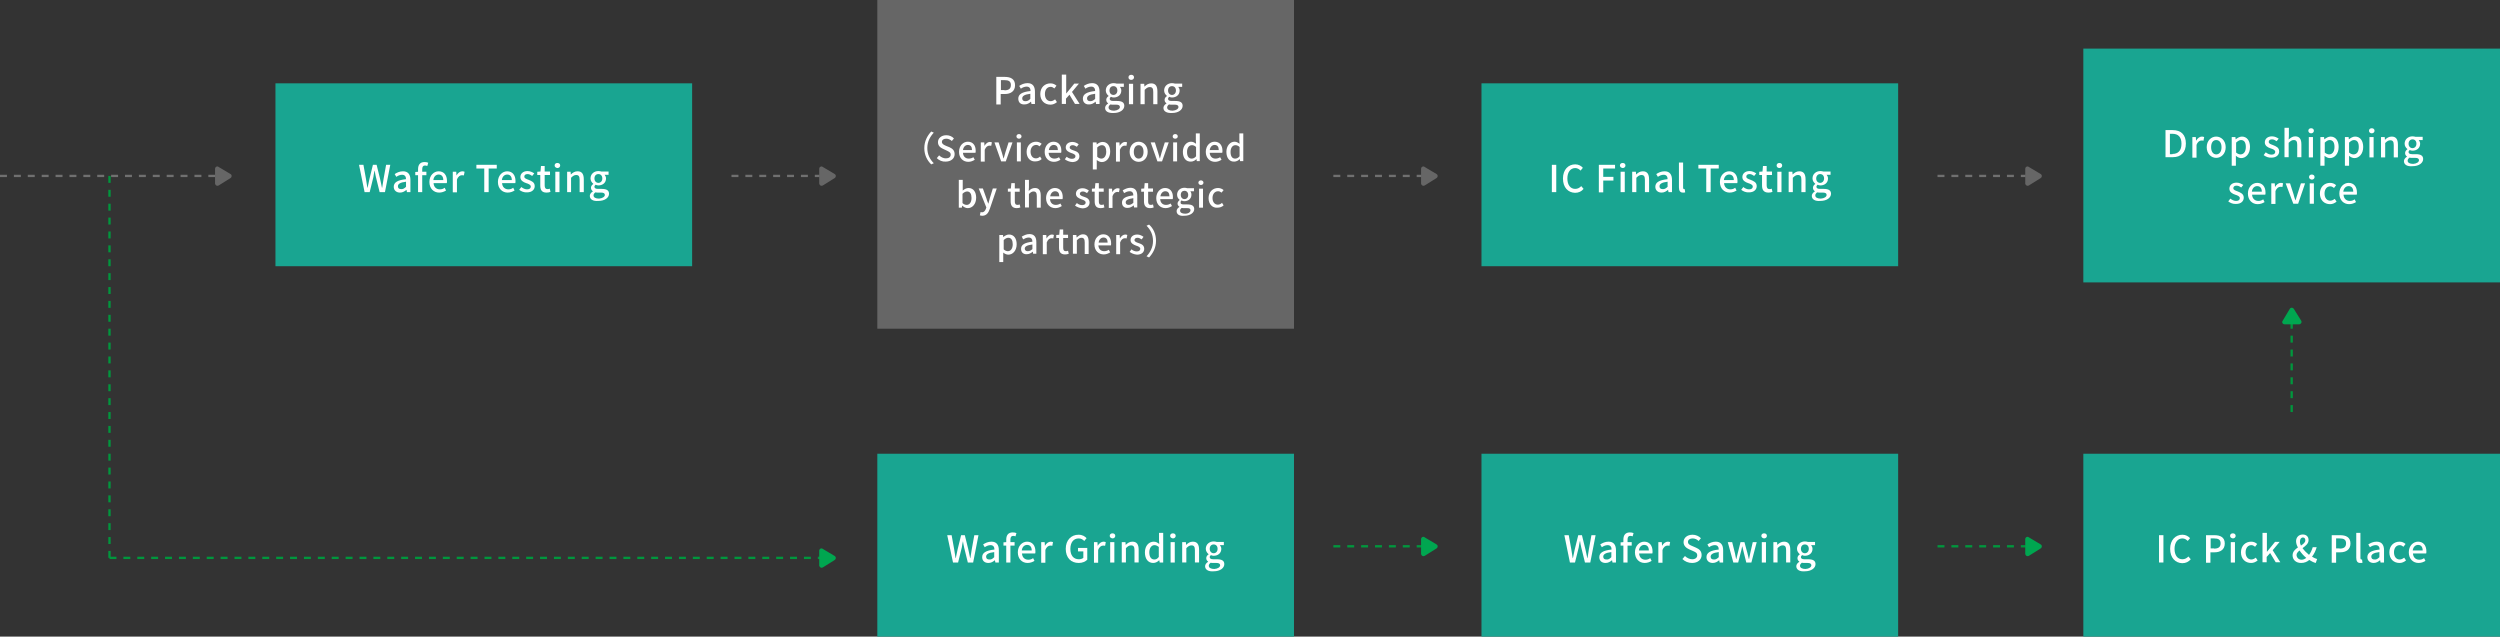 <?xml version="1.0" encoding="utf-8"?>
<!-- Generator: Adobe Illustrator 25.2.1, SVG Export Plug-In . SVG Version: 6.00 Build 0)  -->
<svg version="1.1" id="圖層_1" xmlns="http://www.w3.org/2000/svg" xmlns:xlink="http://www.w3.org/1999/xlink" x="0px" y="0px"
	 viewBox="0 0 1080 275" style="enable-background:new 0 0 1080 275;" xml:space="preserve">
<rect x="0" y="0" width="1080" height="275" fill="#333333" stroke="none"/>
<style type="text/css">
	.st0{fill:#19A591;}
	.st1{enable-background:new    ;}
	.st2{fill:#FFFFFF;}
	.st3{fill:#666666;}
	.st4{fill:#707070;}
	.st5{fill:#00973D;}
	.st6{fill:#00A650;}
</style>
<g id="组_27128" transform="translate(-197 -1548)">
	<g id="组_27034" transform="translate(377 -1078)">
		<g id="矩形_2869">
			<rect x="720" y="2822" class="st0" width="180" height="79"/>
		</g>
		<g class="st1">
			<path class="st2" d="M752.7,2857.2h1.9v11.8h-1.9V2857.2z"/>
			<path class="st2" d="M757.5,2863.1c0-3.8,2.3-6.1,5.3-6.1c1.5,0,2.6,0.7,3.3,1.5l-1,1.2c-0.6-0.6-1.3-1.1-2.3-1.1
				c-2,0-3.4,1.7-3.4,4.5c0,2.8,1.3,4.5,3.4,4.5c1.1,0,1.9-0.5,2.6-1.2l1,1.2c-0.9,1.1-2.1,1.7-3.7,1.7
				C759.8,2869.2,757.5,2867,757.5,2863.1z"/>
			<path class="st2" d="M773,2857.2h3.6c2.6,0,4.5,0.9,4.5,3.6c0,2.6-1.9,3.8-4.4,3.8h-1.8v4.5H773V2857.2z M776.5,2863
				c1.9,0,2.8-0.7,2.8-2.3s-1-2.1-2.8-2.1h-1.5v4.3H776.5z"/>
			<path class="st2" d="M783.4,2857.5c0-0.7,0.5-1.1,1.2-1.1c0.7,0,1.2,0.4,1.2,1.1c0,0.6-0.5,1.1-1.2,1.1
				C783.9,2858.5,783.4,2858.1,783.4,2857.5z M783.7,2860.2h1.8v8.8h-1.8V2860.2z"/>
			<path class="st2" d="M788.1,2864.6c0-2.9,2-4.6,4.4-4.6c1.1,0,1.9,0.4,2.6,1l-0.9,1.2c-0.5-0.4-1-0.7-1.6-0.7
				c-1.5,0-2.5,1.2-2.5,3.1c0,1.9,1,3.1,2.5,3.1c0.7,0,1.4-0.4,1.9-0.8l0.8,1.2c-0.8,0.7-1.8,1.1-2.8,1.1
				C790,2869.2,788.1,2867.5,788.1,2864.6z"/>
			<path class="st2" d="M797.5,2856.2h1.8v8.2h0l3.5-4.3h2l-3,3.6l3.3,5.2h-2l-2.4-4l-1.5,1.7v2.3h-1.8V2856.2z"/>
			<path class="st2" d="M820.4,2869.2c-0.9-0.2-1.8-0.7-2.8-1.3c-0.9,0.8-2.1,1.3-3.5,1.3c-2.3,0-3.7-1.4-3.7-3.3
				c0-1.6,1.1-2.6,2.3-3.4c-0.5-0.9-0.8-1.8-0.8-2.7c0-1.6,1.1-2.9,2.9-2.9c1.6,0,2.5,1,2.5,2.4c0,1.6-1.3,2.5-2.6,3.5
				c0.8,1.1,1.8,2.1,2.8,2.9c0.7-0.9,1.2-2,1.6-3.3h1.7c-0.4,1.5-1.1,2.9-2,4.1c0.8,0.5,1.5,0.8,2.2,1L820.4,2869.2z M814.3,2867.8
				c0.7,0,1.4-0.3,2-0.8c-1.1-0.9-2.1-2-2.9-3.2c-0.7,0.6-1.3,1.2-1.3,2C812.2,2867,813.1,2867.8,814.3,2867.8z M814,2861.7
				c1-0.7,1.9-1.3,1.9-2.3c0-0.6-0.3-1.2-1-1.2c-0.8,0-1.3,0.7-1.3,1.6C813.5,2860.4,813.7,2861.1,814,2861.7z"/>
			<path class="st2" d="M827.3,2857.2h3.6c2.6,0,4.5,0.9,4.5,3.6c0,2.6-1.9,3.8-4.4,3.8h-1.8v4.5h-1.9V2857.2z M830.7,2863
				c1.9,0,2.8-0.7,2.8-2.3s-1-2.1-2.8-2.1h-1.5v4.3H830.7z"/>
			<path class="st2" d="M837.9,2866.9v-10.7h1.8v10.8c0,0.5,0.2,0.7,0.4,0.7c0.1,0,0.1,0,0.3,0l0.2,1.4c-0.2,0.1-0.5,0.1-1,0.1
				C838.4,2869.2,837.9,2868.4,837.9,2866.9z"/>
			<path class="st2" d="M842.7,2866.7c0-1.9,1.6-2.9,5.3-3.3c0-1-0.4-1.9-1.7-1.9c-0.9,0-1.8,0.4-2.5,0.9l-0.7-1.2
				c0.9-0.6,2.1-1.2,3.6-1.2c2.2,0,3.2,1.4,3.2,3.7v5.3h-1.5l-0.2-1h0c-0.8,0.7-1.7,1.2-2.8,1.2
				C843.8,2869.2,842.7,2868.2,842.7,2866.7z M847.9,2866.7v-2.2c-2.6,0.3-3.5,1-3.5,2c0,0.9,0.6,1.2,1.4,1.2
				C846.6,2867.8,847.2,2867.4,847.9,2866.7z"/>
			<path class="st2" d="M852.2,2864.6c0-2.9,2-4.6,4.4-4.6c1.1,0,1.9,0.4,2.6,1l-0.9,1.2c-0.5-0.4-1-0.7-1.6-0.7
				c-1.5,0-2.5,1.2-2.5,3.1c0,1.9,1,3.1,2.5,3.1c0.7,0,1.4-0.4,1.9-0.8l0.8,1.2c-0.8,0.7-1.8,1.1-2.8,1.1
				C854.1,2869.2,852.2,2867.5,852.2,2864.6z"/>
			<path class="st2" d="M860.6,2864.6c0-2.9,2-4.6,4-4.6c2.3,0,3.6,1.7,3.6,4.2c0,0.4,0,0.7-0.1,0.9h-5.7c0.1,1.7,1.2,2.7,2.7,2.7
				c0.8,0,1.5-0.2,2.1-0.7l0.6,1.2c-0.8,0.5-1.8,0.9-3,0.9C862.5,2869.2,860.6,2867.5,860.6,2864.6z M866.6,2863.8
				c0-1.5-0.7-2.4-2-2.4c-1.1,0-2.1,0.8-2.3,2.4H866.6z"/>
		</g>
	</g>
	<g id="矩形_2865">
		<rect x="316" y="1584" class="st0" width="180" height="79"/>
	</g>
	<g id="矩形_2866">
		<rect x="576" y="1548" class="st3" width="180" height="142"/>
	</g>
	<g id="路径_43023">
		<path class="st0" d="M837,1584h180v79H837V1584z"/>
	</g>
	<g id="组_27127" transform="translate(0 4)">
		<g id="矩形_2867">
			<rect x="1097" y="1565" class="st0" width="180" height="101"/>
		</g>
		<g class="st1">
			<path class="st2" d="M1132.5,1600.2h3.1c3.6,0,5.7,2,5.7,5.8c0,3.8-2.1,5.9-5.6,5.9h-3.2V1600.2z M1135.5,1610.5
				c2.5,0,3.9-1.5,3.9-4.4c0-2.9-1.4-4.3-3.9-4.3h-1.1v8.8H1135.5z"/>
			<path class="st2" d="M1144.1,1603.2h1.5l0.1,1.6h0c0.6-1.1,1.6-1.8,2.5-1.8c0.4,0,0.7,0.1,1,0.2l-0.3,1.6
				c-0.3-0.1-0.5-0.1-0.9-0.1c-0.7,0-1.6,0.5-2.1,1.9v5.5h-1.8V1603.2z"/>
			<path class="st2" d="M1150.3,1607.6c0-2.9,2-4.6,4.1-4.6s4.1,1.7,4.1,4.6c0,2.9-2,4.6-4.1,4.6S1150.3,1610.5,1150.3,1607.6z
				 M1156.7,1607.6c0-1.9-0.9-3.1-2.3-3.1c-1.4,0-2.2,1.2-2.2,3.1c0,1.9,0.9,3.1,2.2,3.1C1155.8,1610.7,1156.7,1609.5,1156.7,1607.6
				z"/>
			<path class="st2" d="M1161.2,1603.2h1.5l0.1,1h0c0.8-0.6,1.7-1.2,2.7-1.2c2.2,0,3.5,1.8,3.5,4.5c0,3-1.8,4.8-3.8,4.8
				c-0.8,0-1.6-0.4-2.3-1l0,1.5v2.8h-1.8V1603.2z M1167.2,1607.5c0-1.8-0.6-3-2.1-3c-0.7,0-1.3,0.4-2.1,1.1v4.3
				c0.7,0.6,1.4,0.8,1.9,0.8C1166.2,1610.7,1167.2,1609.6,1167.2,1607.5z"/>
			<path class="st2" d="M1174.9,1611l0.9-1.2c0.8,0.6,1.6,1,2.5,1c1.1,0,1.6-0.5,1.6-1.2c0-0.8-1-1.2-2-1.5
				c-1.2-0.4-2.5-1.1-2.5-2.6c0-1.5,1.2-2.6,3.1-2.6c1.2,0,2.1,0.5,2.9,1l-0.9,1.1c-0.6-0.4-1.2-0.8-2-0.8c-1,0-1.4,0.5-1.4,1.1
				c0,0.8,0.9,1,1.9,1.4c1.2,0.5,2.6,1,2.6,2.7c0,1.5-1.2,2.7-3.3,2.7C1177,1612.2,1175.8,1611.7,1174.9,1611z"/>
			<path class="st2" d="M1184,1599.2h1.8v3.4l-0.1,1.7c0.8-0.7,1.6-1.4,2.8-1.4c1.9,0,2.7,1.2,2.7,3.5v5.5h-1.8v-5.3
				c0-1.5-0.4-2.1-1.5-2.1c-0.8,0-1.4,0.4-2.2,1.2v6.2h-1.8V1599.2z"/>
			<path class="st2" d="M1194.2,1600.5c0-0.7,0.5-1.1,1.2-1.1s1.2,0.4,1.2,1.1c0,0.6-0.5,1.1-1.2,1.1S1194.2,1601.1,1194.2,1600.5z
				 M1194.4,1603.2h1.8v8.8h-1.8V1603.2z"/>
			<path class="st2" d="M1199.5,1603.2h1.5l0.1,1h0c0.8-0.6,1.7-1.2,2.7-1.2c2.2,0,3.5,1.8,3.5,4.5c0,3-1.8,4.8-3.8,4.8
				c-0.8,0-1.6-0.4-2.3-1l0,1.5v2.8h-1.8V1603.2z M1205.5,1607.5c0-1.8-0.6-3-2.1-3c-0.7,0-1.3,0.4-2.1,1.1v4.3
				c0.7,0.6,1.4,0.8,1.9,0.8C1204.5,1610.7,1205.5,1609.6,1205.5,1607.5z"/>
			<path class="st2" d="M1210.1,1603.2h1.5l0.1,1h0c0.8-0.6,1.7-1.2,2.7-1.2c2.2,0,3.5,1.8,3.5,4.5c0,3-1.8,4.8-3.8,4.8
				c-0.8,0-1.6-0.4-2.3-1l0,1.5v2.8h-1.8V1603.2z M1216,1607.5c0-1.8-0.6-3-2.1-3c-0.7,0-1.3,0.4-2.1,1.1v4.3
				c0.7,0.6,1.4,0.8,1.9,0.8C1215.1,1610.7,1216,1609.6,1216,1607.5z"/>
			<path class="st2" d="M1220.4,1600.5c0-0.7,0.5-1.1,1.2-1.1s1.2,0.4,1.2,1.1c0,0.6-0.5,1.1-1.2,1.1S1220.4,1601.1,1220.4,1600.5z
				 M1220.6,1603.2h1.8v8.8h-1.8V1603.2z"/>
			<path class="st2" d="M1225.7,1603.2h1.5l0.1,1.2h0c0.8-0.8,1.7-1.4,2.9-1.4c1.9,0,2.7,1.2,2.7,3.5v5.5h-1.8v-5.3
				c0-1.5-0.4-2.1-1.5-2.1c-0.8,0-1.4,0.4-2.2,1.2v6.2h-1.8V1603.2z"/>
			<path class="st2" d="M1235.5,1613.6c0-0.7,0.5-1.4,1.3-1.9v-0.1c-0.4-0.3-0.8-0.7-0.8-1.5c0-0.7,0.5-1.3,1-1.6v-0.1
				c-0.6-0.5-1.2-1.3-1.2-2.3c0-2,1.6-3.2,3.4-3.2c0.5,0,0.9,0.1,1.3,0.2h3.1v1.4h-1.7c0.3,0.4,0.6,0.9,0.6,1.6c0,1.9-1.5,3-3.3,3
				c-0.4,0-0.8-0.1-1.2-0.3c-0.3,0.3-0.5,0.5-0.5,0.9c0,0.5,0.4,0.9,1.5,0.9h1.6c2.1,0,3.2,0.6,3.2,2.1c0,1.7-1.8,3.1-4.6,3.1
				C1237,1616,1235.5,1615.2,1235.5,1613.6z M1242,1613.2c0-0.7-0.6-1-1.6-1h-1.3c-0.4,0-0.8,0-1.2-0.1c-0.5,0.4-0.8,0.8-0.8,1.3
				c0,0.9,0.9,1.4,2.4,1.4C1241,1614.7,1242,1614,1242,1613.2z M1240.9,1606.1c0-1.2-0.7-1.9-1.7-1.9c-0.9,0-1.7,0.7-1.7,1.9
				c0,1.2,0.8,1.9,1.7,1.9C1240.1,1608,1240.9,1607.3,1240.9,1606.1z"/>
		</g>
		<g class="st1">
			<path class="st2" d="M1159.6,1631l0.9-1.2c0.8,0.6,1.6,1,2.5,1c1.1,0,1.6-0.5,1.6-1.2c0-0.8-1-1.2-2-1.5
				c-1.2-0.4-2.5-1.1-2.5-2.6c0-1.5,1.2-2.6,3.1-2.6c1.2,0,2.1,0.5,2.9,1l-0.9,1.1c-0.6-0.4-1.2-0.8-2-0.8c-1,0-1.4,0.5-1.4,1.1
				c0,0.8,0.9,1,1.9,1.4c1.2,0.5,2.6,1,2.6,2.7c0,1.5-1.2,2.7-3.3,2.7C1161.7,1632.2,1160.5,1631.7,1159.6,1631z"/>
			<path class="st2" d="M1168.1,1627.6c0-2.9,2-4.6,4-4.6c2.3,0,3.6,1.7,3.6,4.2c0,0.4,0,0.7-0.1,0.9h-5.7c0.1,1.7,1.2,2.7,2.7,2.7
				c0.8,0,1.5-0.2,2.1-0.7l0.6,1.2c-0.8,0.5-1.8,0.9-3,0.9C1170,1632.2,1168.1,1630.5,1168.1,1627.6z M1174.1,1626.8
				c0-1.5-0.7-2.4-2-2.4c-1.1,0-2.1,0.8-2.3,2.4H1174.1z"/>
			<path class="st2" d="M1178.2,1623.2h1.5l0.1,1.6h0c0.6-1.1,1.6-1.8,2.5-1.8c0.4,0,0.7,0.1,1,0.2l-0.3,1.6
				c-0.3-0.1-0.5-0.1-0.9-0.1c-0.7,0-1.6,0.5-2.1,1.9v5.5h-1.8V1623.2z"/>
			<path class="st2" d="M1184.4,1623.2h1.9l1.5,4.7c0.2,0.9,0.5,1.8,0.8,2.6h0.1c0.3-0.9,0.5-1.8,0.8-2.6l1.5-4.7h1.8l-3,8.8h-2.1
				L1184.4,1623.2z"/>
			<path class="st2" d="M1194.5,1620.5c0-0.7,0.5-1.1,1.2-1.1c0.7,0,1.2,0.4,1.2,1.1c0,0.6-0.5,1.1-1.2,1.1
				C1195,1621.5,1194.5,1621.1,1194.5,1620.5z M1194.8,1623.2h1.8v8.8h-1.8V1623.2z"/>
			<path class="st2" d="M1199.2,1627.6c0-2.9,2-4.6,4.4-4.6c1.1,0,1.9,0.4,2.6,1l-0.9,1.2c-0.5-0.4-1-0.7-1.6-0.7
				c-1.5,0-2.5,1.2-2.5,3.1c0,1.9,1,3.1,2.5,3.1c0.7,0,1.4-0.4,1.9-0.8l0.8,1.2c-0.8,0.7-1.8,1.1-2.8,1.1
				C1201.1,1632.2,1199.2,1630.5,1199.2,1627.6z"/>
			<path class="st2" d="M1207.6,1627.6c0-2.9,2-4.6,4-4.6c2.3,0,3.6,1.7,3.6,4.2c0,0.4,0,0.7-0.1,0.9h-5.7c0.1,1.7,1.2,2.7,2.7,2.7
				c0.8,0,1.5-0.2,2.1-0.7l0.6,1.2c-0.8,0.5-1.8,0.9-3,0.9C1209.5,1632.2,1207.6,1630.5,1207.6,1627.6z M1213.6,1626.8
				c0-1.5-0.7-2.4-2-2.4c-1.1,0-2.1,0.8-2.3,2.4H1213.6z"/>
		</g>
	</g>
	<g class="st1">
		<path class="st2" d="M867.4,1619.2h1.9v11.8h-1.9V1619.2z"/>
		<path class="st2" d="M872.2,1625.1c0-3.8,2.3-6.1,5.3-6.1c1.5,0,2.6,0.7,3.3,1.5l-1,1.2c-0.6-0.6-1.3-1.1-2.3-1.1
			c-2,0-3.4,1.7-3.4,4.5c0,2.8,1.3,4.5,3.4,4.5c1.1,0,1.9-0.5,2.6-1.2l1,1.2c-0.9,1.1-2.1,1.7-3.7,1.7
			C874.4,1631.2,872.2,1629,872.2,1625.1z"/>
		<path class="st2" d="M887.7,1619.2h7v1.6h-5.1v3.6h4.4v1.6h-4.4v5.1h-1.9V1619.2z"/>
		<path class="st2" d="M896.8,1619.5c0-0.7,0.5-1.1,1.2-1.1c0.7,0,1.2,0.4,1.2,1.1c0,0.6-0.5,1.1-1.2,1.1
			C897.3,1620.5,896.8,1620.1,896.8,1619.5z M897.1,1622.2h1.8v8.8h-1.8V1622.2z"/>
		<path class="st2" d="M902.2,1622.2h1.5l0.1,1.2h0c0.8-0.8,1.7-1.4,2.9-1.4c1.9,0,2.7,1.2,2.7,3.5v5.5h-1.8v-5.3
			c0-1.5-0.4-2.1-1.5-2.1c-0.8,0-1.4,0.4-2.2,1.2v6.2h-1.8V1622.2z"/>
		<path class="st2" d="M912.1,1628.7c0-1.9,1.6-2.9,5.3-3.3c0-1-0.4-1.9-1.7-1.9c-0.9,0-1.8,0.4-2.5,0.9l-0.7-1.2
			c0.9-0.6,2.1-1.2,3.6-1.2c2.2,0,3.2,1.4,3.2,3.7v5.3h-1.5l-0.2-1h0c-0.8,0.7-1.7,1.2-2.8,1.2
			C913.2,1631.2,912.1,1630.2,912.1,1628.7z M917.4,1628.7v-2.2c-2.6,0.3-3.5,1-3.5,2c0,0.9,0.6,1.2,1.4,1.2
			C916,1629.8,916.7,1629.4,917.4,1628.7z"/>
		<path class="st2" d="M922.3,1628.9v-10.7h1.8v10.8c0,0.5,0.2,0.7,0.4,0.7c0.1,0,0.1,0,0.3,0l0.2,1.4c-0.2,0.1-0.5,0.1-1,0.1
			C922.8,1631.2,922.3,1630.4,922.3,1628.9z"/>
		<path class="st2" d="M934.2,1620.8h-3.5v-1.6h8.8v1.6H936v10.2h-1.9V1620.8z"/>
		<path class="st2" d="M940,1626.6c0-2.9,2-4.6,4-4.6c2.3,0,3.6,1.7,3.6,4.2c0,0.4,0,0.7-0.1,0.9h-5.7c0.1,1.7,1.2,2.7,2.7,2.7
			c0.8,0,1.5-0.2,2.1-0.7l0.6,1.2c-0.8,0.5-1.8,0.9-3,0.9C941.9,1631.2,940,1629.5,940,1626.6z M946,1625.8c0-1.5-0.7-2.4-2-2.4
			c-1.1,0-2.1,0.8-2.3,2.4H946z"/>
		<path class="st2" d="M949.2,1630l0.9-1.2c0.8,0.6,1.6,1,2.5,1c1.1,0,1.6-0.5,1.6-1.2c0-0.8-1-1.2-2-1.5c-1.2-0.4-2.5-1.1-2.5-2.6
			c0-1.5,1.2-2.6,3.1-2.6c1.2,0,2.1,0.5,2.9,1l-0.9,1.1c-0.6-0.4-1.2-0.8-2-0.8c-1,0-1.4,0.5-1.4,1.1c0,0.8,0.9,1,1.9,1.4
			c1.2,0.5,2.6,1,2.6,2.7c0,1.5-1.2,2.7-3.3,2.7C951.3,1631.2,950.1,1630.7,949.2,1630z"/>
		<path class="st2" d="M958.2,1628.1v-4.5H957v-1.4l1.4-0.1l0.2-2.4h1.6v2.4h2.3v1.5h-2.3v4.5c0,1.1,0.4,1.6,1.3,1.6
			c0.3,0,0.7-0.1,0.9-0.2l0.3,1.4c-0.5,0.2-1.1,0.3-1.7,0.3C958.9,1631.2,958.2,1630,958.2,1628.1z"/>
		<path class="st2" d="M964.5,1619.5c0-0.7,0.5-1.1,1.2-1.1s1.2,0.4,1.2,1.1c0,0.6-0.5,1.1-1.2,1.1S964.5,1620.1,964.5,1619.5z
			 M964.8,1622.2h1.8v8.8h-1.8V1622.2z"/>
		<path class="st2" d="M969.8,1622.2h1.5l0.1,1.2h0c0.8-0.8,1.7-1.4,2.9-1.4c1.9,0,2.7,1.2,2.7,3.5v5.5h-1.8v-5.3
			c0-1.5-0.4-2.1-1.5-2.1c-0.8,0-1.4,0.4-2.2,1.2v6.2h-1.8V1622.2z"/>
		<path class="st2" d="M979.7,1632.6c0-0.7,0.5-1.4,1.3-1.9v-0.1c-0.4-0.3-0.8-0.7-0.8-1.5c0-0.7,0.5-1.3,1-1.6v-0.1
			c-0.6-0.5-1.2-1.3-1.2-2.3c0-2,1.6-3.2,3.4-3.2c0.5,0,0.9,0.1,1.3,0.2h3.1v1.4h-1.7c0.3,0.4,0.6,0.9,0.6,1.6c0,1.9-1.5,3-3.3,3
			c-0.4,0-0.8-0.1-1.2-0.3c-0.3,0.3-0.5,0.5-0.5,0.9c0,0.5,0.4,0.9,1.5,0.9h1.6c2.1,0,3.2,0.6,3.2,2.1c0,1.7-1.8,3.1-4.6,3.1
			C981.2,1635,979.7,1634.2,979.7,1632.6z M986.1,1632.2c0-0.7-0.6-1-1.6-1h-1.3c-0.4,0-0.8,0-1.2-0.1c-0.5,0.4-0.8,0.8-0.8,1.3
			c0,0.9,0.9,1.4,2.4,1.4C985.1,1633.7,986.1,1633,986.1,1632.2z M985,1625.1c0-1.2-0.7-1.9-1.7-1.9c-0.9,0-1.7,0.7-1.7,1.9
			c0,1.2,0.8,1.9,1.7,1.9S985,1626.3,985,1625.1z"/>
	</g>
	<g id="组_27033" transform="translate(-122 -1150.285)">
		<g class="st1">
			<path class="st2" d="M718.3,2762.3c0-3,1.3-5.4,3-7.2l1.1,0.5c-1.6,1.7-2.8,3.9-2.8,6.6c0,2.8,1.1,4.9,2.8,6.6l-1.1,0.5
				C719.6,2767.7,718.3,2765.3,718.3,2762.3z"/>
			<path class="st2" d="M723.7,2766.6l1-1.2c0.8,0.8,1.9,1.3,2.9,1.3c1.3,0,2.1-0.6,2.1-1.6c0-1-0.8-1.3-1.8-1.8l-1.5-0.7
				c-1.1-0.5-2.2-1.3-2.2-2.9c0-1.7,1.5-3,3.6-3c1.3,0,2.5,0.5,3.3,1.4l-0.9,1.1c-0.7-0.6-1.5-1-2.4-1c-1.1,0-1.9,0.5-1.9,1.4
				c0,0.9,0.9,1.3,1.8,1.7l1.5,0.6c1.3,0.6,2.2,1.4,2.2,3c0,1.8-1.5,3.2-3.9,3.2C726.1,2768.2,724.7,2767.6,723.7,2766.6z"/>
			<path class="st2" d="M733.3,2763.9c0-2.7,1.8-4.4,3.8-4.4c2.2,0,3.4,1.6,3.4,3.9c0,0.3,0,0.7-0.1,0.9H735
				c0.1,1.6,1.1,2.5,2.5,2.5c0.7,0,1.4-0.2,2-0.6l0.6,1.1c-0.8,0.5-1.7,0.9-2.8,0.9C735.1,2768.2,733.3,2766.6,733.3,2763.9z
				 M738.9,2763.1c0-1.4-0.6-2.2-1.8-2.2c-1,0-1.9,0.8-2.1,2.2H738.9z"/>
			<path class="st2" d="M742.8,2759.8h1.4l0.1,1.5h0c0.6-1.1,1.5-1.7,2.3-1.7c0.4,0,0.7,0.1,0.9,0.2l-0.3,1.5
				c-0.3-0.1-0.5-0.1-0.8-0.1c-0.7,0-1.5,0.5-2,1.8v5.1h-1.7V2759.8z"/>
			<path class="st2" d="M748.6,2759.8h1.8l1.4,4.4c0.2,0.8,0.5,1.6,0.7,2.5h0.1c0.2-0.8,0.5-1.7,0.7-2.5l1.4-4.4h1.7l-2.9,8.2h-2
				L748.6,2759.8z"/>
			<path class="st2" d="M758.1,2757.2c0-0.6,0.5-1,1.1-1c0.6,0,1.1,0.4,1.1,1c0,0.6-0.5,1-1.1,1
				C758.6,2758.2,758.1,2757.8,758.1,2757.2z M758.3,2759.8h1.7v8.2h-1.7V2759.8z"/>
			<path class="st2" d="M762.5,2763.9c0-2.8,1.9-4.4,4.1-4.4c1,0,1.8,0.4,2.4,0.9l-0.9,1.1c-0.5-0.4-0.9-0.6-1.5-0.6
				c-1.4,0-2.4,1.2-2.4,2.9c0,1.7,0.9,2.9,2.3,2.9c0.7,0,1.3-0.3,1.8-0.8l0.7,1.1c-0.7,0.7-1.7,1-2.7,1
				C764.2,2768.2,762.5,2766.6,762.5,2763.9z"/>
			<path class="st2" d="M770.3,2763.9c0-2.7,1.8-4.4,3.8-4.4c2.2,0,3.4,1.6,3.4,3.9c0,0.3,0,0.7-0.1,0.9H772
				c0.1,1.6,1.1,2.5,2.5,2.5c0.7,0,1.4-0.2,2-0.6l0.6,1.1c-0.8,0.5-1.7,0.9-2.8,0.9C772.1,2768.2,770.3,2766.6,770.3,2763.9z
				 M776,2763.1c0-1.4-0.6-2.2-1.8-2.2c-1,0-1.9,0.8-2.1,2.2H776z"/>
			<path class="st2" d="M779,2767.1l0.8-1.1c0.7,0.6,1.5,0.9,2.3,0.9c1,0,1.5-0.5,1.5-1.1c0-0.8-0.9-1.1-1.8-1.4
				c-1.1-0.4-2.4-1-2.4-2.4c0-1.4,1.1-2.4,2.9-2.4c1.1,0,2,0.5,2.7,1l-0.8,1.1c-0.6-0.4-1.2-0.7-1.8-0.7c-0.9,0-1.3,0.5-1.3,1
				c0,0.7,0.9,1,1.8,1.3c1.2,0.4,2.4,0.9,2.4,2.5c0,1.4-1.1,2.5-3.1,2.5C780.9,2768.2,779.8,2767.7,779,2767.1z"/>
			<path class="st2" d="M791.3,2759.8h1.4l0.1,0.9h0c0.7-0.6,1.6-1.1,2.5-1.1c2.1,0,3.3,1.7,3.3,4.2c0,2.8-1.7,4.5-3.6,4.5
				c-0.7,0-1.5-0.3-2.2-0.9l0,1.4v2.7h-1.7V2759.8z M796.9,2763.8c0-1.7-0.6-2.8-1.9-2.8c-0.6,0-1.3,0.3-2,1v4
				c0.6,0.6,1.3,0.8,1.8,0.8C796,2766.8,796.9,2765.7,796.9,2763.8z"/>
			<path class="st2" d="M801.2,2759.8h1.4l0.1,1.5h0c0.6-1.1,1.5-1.7,2.3-1.7c0.4,0,0.7,0.1,0.9,0.2l-0.3,1.5
				c-0.3-0.1-0.5-0.1-0.8-0.1c-0.7,0-1.5,0.5-2,1.8v5.1h-1.7V2759.8z"/>
			<path class="st2" d="M807,2763.9c0-2.8,1.8-4.4,3.9-4.4c2,0,3.9,1.6,3.9,4.4c0,2.7-1.8,4.3-3.9,4.3
				C808.9,2768.2,807,2766.6,807,2763.9z M813,2763.9c0-1.8-0.8-2.9-2.1-2.9c-1.3,0-2.1,1.2-2.1,2.9c0,1.7,0.8,2.9,2.1,2.9
				C812.2,2766.8,813,2765.6,813,2763.9z"/>
			<path class="st2" d="M816.1,2759.8h1.8l1.4,4.4c0.2,0.8,0.5,1.6,0.7,2.5h0.1c0.2-0.8,0.5-1.7,0.7-2.5l1.4-4.4h1.7l-2.9,8.2h-2
				L816.1,2759.8z"/>
			<path class="st2" d="M825.6,2757.2c0-0.6,0.5-1,1.1-1c0.6,0,1.1,0.4,1.1,1c0,0.6-0.5,1-1.1,1
				C826,2758.2,825.6,2757.8,825.6,2757.2z M825.8,2759.8h1.7v8.2h-1.7V2759.8z"/>
			<path class="st2" d="M830,2763.9c0-2.7,1.7-4.4,3.5-4.4c0.9,0,1.5,0.4,2.2,0.9l-0.1-1.4v-3.1h1.7v12H836l-0.1-0.9h0
				c-0.6,0.6-1.5,1.1-2.4,1.1C831.4,2768.2,830,2766.6,830,2763.9z M835.7,2765.8v-4c-0.6-0.6-1.2-0.8-1.8-0.8
				c-1.2,0-2.1,1.1-2.1,2.9c0,1.9,0.7,2.9,2,2.9C834.5,2766.8,835.1,2766.5,835.7,2765.8z"/>
			<path class="st2" d="M839.9,2763.9c0-2.7,1.8-4.4,3.8-4.4c2.2,0,3.4,1.6,3.4,3.9c0,0.3,0,0.7-0.1,0.9h-5.4
				c0.1,1.6,1.1,2.5,2.5,2.5c0.7,0,1.4-0.2,2-0.6l0.6,1.1c-0.8,0.5-1.7,0.9-2.8,0.9C841.7,2768.2,839.9,2766.6,839.9,2763.9z
				 M845.5,2763.1c0-1.4-0.6-2.2-1.8-2.2c-1,0-1.9,0.8-2.1,2.2H845.5z"/>
			<path class="st2" d="M848.8,2763.9c0-2.7,1.7-4.4,3.5-4.4c0.9,0,1.5,0.4,2.2,0.9l-0.1-1.4v-3.1h1.7v12h-1.4l-0.1-0.9h0
				c-0.6,0.6-1.5,1.1-2.4,1.1C850.2,2768.2,848.8,2766.6,848.8,2763.9z M854.5,2765.8v-4c-0.6-0.6-1.2-0.8-1.8-0.8
				c-1.2,0-2.1,1.1-2.1,2.9c0,1.9,0.7,2.9,2,2.9C853.3,2766.8,853.9,2766.5,854.5,2765.8z"/>
		</g>
		<g class="st1">
			<path class="st2" d="M734.7,2787.1L734.7,2787.1l-0.2,0.9h-1.3v-12h1.7v3.2l0,1.4c0.7-0.6,1.6-1.1,2.5-1.1c2.1,0,3.3,1.7,3.3,4.2
				c0,2.8-1.7,4.5-3.6,4.5C736.2,2788.2,735.4,2787.8,734.7,2787.1z M738.7,2783.8c0-1.7-0.6-2.8-1.9-2.8c-0.6,0-1.3,0.3-2,1v4
				c0.6,0.6,1.3,0.8,1.8,0.8C737.8,2786.8,738.7,2785.7,738.7,2783.8z"/>
			<path class="st2" d="M746.6,2788.5c-0.6,1.8-1.5,3-3.3,3c-0.4,0-0.7-0.1-1-0.2l0.3-1.4c0.1,0,0.4,0.1,0.6,0.1
				c0.9,0,1.4-0.7,1.7-1.5l0.2-0.6l-3.3-8.2h1.8l1.5,4.2c0.2,0.7,0.5,1.6,0.8,2.3h0.1l0.6-2.3l1.3-4.2h1.7L746.6,2788.5z"/>
			<path class="st2" d="M755.6,2785.3v-4.2h-1.2v-1.3l1.3-0.1l0.2-2.3h1.5v2.3h2.1v1.4h-2.1v4.2c0,1,0.3,1.5,1.2,1.5
				c0.3,0,0.6-0.1,0.9-0.2l0.3,1.3c-0.5,0.2-1,0.3-1.6,0.3C756.3,2788.2,755.6,2787,755.6,2785.3z"/>
			<path class="st2" d="M761.8,2776h1.7v3.2l-0.1,1.6c0.7-0.7,1.5-1.3,2.7-1.3c1.8,0,2.5,1.2,2.5,3.3v5.2h-1.7v-5c0-1.4-0.4-2-1.4-2
				c-0.8,0-1.3,0.4-2,1.1v5.8h-1.7V2776z"/>
			<path class="st2" d="M770.9,2783.9c0-2.7,1.8-4.4,3.8-4.4c2.2,0,3.4,1.6,3.4,3.9c0,0.3,0,0.7-0.1,0.9h-5.4
				c0.1,1.6,1.1,2.5,2.5,2.5c0.7,0,1.4-0.2,2-0.6l0.6,1.1c-0.8,0.5-1.7,0.9-2.8,0.9C772.7,2788.2,770.9,2786.6,770.9,2783.9z
				 M776.6,2783.1c0-1.4-0.6-2.2-1.8-2.2c-1,0-1.9,0.8-2.1,2.2H776.6z"/>
			<path class="st2" d="M783.4,2787.1l0.8-1.1c0.7,0.6,1.5,0.9,2.3,0.9c1,0,1.5-0.5,1.5-1.1c0-0.8-0.9-1.1-1.8-1.4
				c-1.1-0.4-2.4-1-2.4-2.4c0-1.4,1.1-2.4,2.9-2.4c1.1,0,2,0.5,2.7,1l-0.8,1.1c-0.6-0.4-1.2-0.7-1.8-0.7c-0.9,0-1.3,0.5-1.3,1
				c0,0.7,0.9,1,1.8,1.3c1.2,0.4,2.4,0.9,2.4,2.5c0,1.4-1.1,2.5-3.1,2.5C785.4,2788.2,784.2,2787.7,783.4,2787.1z"/>
			<path class="st2" d="M791.9,2785.3v-4.2h-1.2v-1.3l1.3-0.1l0.2-2.3h1.5v2.3h2.1v1.4h-2.1v4.2c0,1,0.3,1.5,1.2,1.5
				c0.3,0,0.6-0.1,0.9-0.2l0.3,1.3c-0.5,0.2-1,0.3-1.6,0.3C792.5,2788.2,791.9,2787,791.9,2785.3z"/>
			<path class="st2" d="M798,2779.8h1.4l0.1,1.5h0c0.6-1.1,1.5-1.7,2.3-1.7c0.4,0,0.7,0.1,0.9,0.2l-0.3,1.5
				c-0.3-0.1-0.5-0.1-0.8-0.1c-0.7,0-1.5,0.5-2,1.8v5.1H798V2779.8z"/>
			<path class="st2" d="M803.7,2785.8c0-1.8,1.5-2.7,4.9-3.1c0-1-0.4-1.8-1.6-1.8c-0.9,0-1.7,0.4-2.4,0.8l-0.6-1.2
				c0.9-0.5,2-1.1,3.3-1.1c2.1,0,3,1.3,3,3.5v5h-1.4l-0.1-0.9h0c-0.8,0.6-1.6,1.1-2.6,1.1C804.7,2788.2,803.7,2787.3,803.7,2785.8z
				 M808.6,2785.9v-2c-2.4,0.3-3.3,0.9-3.3,1.8c0,0.8,0.6,1.1,1.3,1.1C807.3,2786.8,807.9,2786.5,808.6,2785.9z"/>
			<path class="st2" d="M813.2,2785.3v-4.2H812v-1.3l1.3-0.1l0.2-2.3h1.5v2.3h2.1v1.4H815v4.2c0,1,0.3,1.5,1.2,1.5
				c0.3,0,0.6-0.1,0.9-0.2l0.3,1.3c-0.5,0.2-1,0.3-1.6,0.3C813.9,2788.2,813.2,2787,813.2,2785.3z"/>
			<path class="st2" d="M818.5,2783.9c0-2.7,1.8-4.4,3.8-4.4c2.2,0,3.4,1.6,3.4,3.9c0,0.3,0,0.7-0.1,0.9h-5.4
				c0.1,1.6,1.1,2.5,2.5,2.5c0.7,0,1.4-0.2,2-0.6l0.6,1.1c-0.8,0.5-1.7,0.9-2.8,0.9C820.3,2788.2,818.5,2786.6,818.5,2783.9z
				 M824.2,2783.1c0-1.4-0.6-2.2-1.8-2.2c-1,0-1.9,0.8-2.1,2.2H824.2z"/>
			<path class="st2" d="M827.3,2789.5c0-0.7,0.4-1.3,1.2-1.8v-0.1c-0.4-0.3-0.8-0.7-0.8-1.4c0-0.6,0.5-1.2,0.9-1.5v-0.1
				c-0.6-0.4-1.1-1.2-1.1-2.2c0-1.9,1.5-3,3.2-3c0.5,0,0.9,0.1,1.2,0.2h2.9v1.3h-1.6c0.3,0.3,0.5,0.9,0.5,1.5c0,1.8-1.4,2.8-3.1,2.8
				c-0.4,0-0.8-0.1-1.2-0.3c-0.3,0.2-0.4,0.5-0.4,0.9c0,0.5,0.3,0.8,1.4,0.8h1.5c2,0,3,0.6,3,2c0,1.6-1.7,2.9-4.3,2.9
				C828.7,2791.7,827.3,2791,827.3,2789.5z M833.3,2789.1c0-0.7-0.5-0.9-1.5-0.9h-1.2c-0.4,0-0.8,0-1.1-0.1
				c-0.5,0.4-0.7,0.8-0.7,1.2c0,0.8,0.8,1.3,2.2,1.3C832.4,2790.6,833.3,2789.9,833.3,2789.1z M832.3,2782.5c0-1.1-0.7-1.8-1.6-1.8
				c-0.9,0-1.6,0.6-1.6,1.8c0,1.1,0.7,1.8,1.6,1.8C831.6,2784.3,832.3,2783.6,832.3,2782.5z"/>
			<path class="st2" d="M836.7,2777.2c0-0.6,0.5-1,1.1-1c0.6,0,1.1,0.4,1.1,1c0,0.6-0.5,1-1.1,1
				C837.2,2778.2,836.7,2777.8,836.7,2777.2z M837,2779.8h1.7v8.2H837V2779.8z"/>
			<path class="st2" d="M841.1,2783.9c0-2.8,1.9-4.4,4.1-4.4c1,0,1.8,0.4,2.4,0.9l-0.9,1.1c-0.5-0.4-0.9-0.6-1.5-0.6
				c-1.4,0-2.4,1.2-2.4,2.9c0,1.7,0.9,2.9,2.3,2.9c0.7,0,1.3-0.3,1.8-0.8l0.7,1.1c-0.7,0.7-1.7,1-2.7,1
				C842.9,2788.2,841.1,2786.6,841.1,2783.9z"/>
		</g>
		<g class="st1">
			<path class="st2" d="M750.9,2799.8h1.4l0.1,0.9h0c0.7-0.6,1.6-1.1,2.5-1.1c2.1,0,3.3,1.7,3.3,4.2c0,2.8-1.7,4.5-3.6,4.5
				c-0.7,0-1.5-0.3-2.2-0.9l0,1.4v2.7h-1.7V2799.8z M756.5,2803.8c0-1.7-0.6-2.8-1.9-2.8c-0.6,0-1.3,0.3-2,1v4
				c0.6,0.6,1.3,0.8,1.8,0.8C755.6,2806.8,756.5,2805.7,756.5,2803.8z"/>
			<path class="st2" d="M760.1,2805.8c0-1.8,1.5-2.7,4.9-3.1c0-1-0.4-1.8-1.6-1.8c-0.9,0-1.7,0.4-2.4,0.8l-0.6-1.2
				c0.9-0.5,2-1.1,3.3-1.1c2.1,0,3,1.3,3,3.5v5h-1.4l-0.1-0.9h0c-0.8,0.6-1.6,1.1-2.6,1.1C761.1,2808.2,760.1,2807.3,760.1,2805.8z
				 M765,2805.9v-2c-2.4,0.3-3.3,0.9-3.3,1.8c0,0.8,0.6,1.1,1.3,1.1C763.8,2806.8,764.3,2806.5,765,2805.9z"/>
			<path class="st2" d="M769.6,2799.8h1.4l0.1,1.5h0c0.6-1.1,1.5-1.7,2.3-1.7c0.4,0,0.7,0.1,0.9,0.2l-0.3,1.5
				c-0.3-0.1-0.5-0.1-0.8-0.1c-0.7,0-1.5,0.5-2,1.8v5.1h-1.7V2799.8z"/>
			<path class="st2" d="M776.5,2805.3v-4.2h-1.2v-1.3l1.3-0.1l0.2-2.3h1.5v2.3h2.1v1.4h-2.1v4.2c0,1,0.3,1.5,1.2,1.5
				c0.3,0,0.6-0.1,0.9-0.2l0.3,1.3c-0.5,0.2-1,0.3-1.6,0.3C777.1,2808.2,776.5,2807,776.5,2805.3z"/>
			<path class="st2" d="M782.6,2799.8h1.4l0.1,1.1h0c0.8-0.7,1.6-1.4,2.7-1.4c1.8,0,2.5,1.2,2.5,3.3v5.2h-1.7v-5c0-1.4-0.4-2-1.4-2
				c-0.8,0-1.3,0.4-2,1.1v5.8h-1.7V2799.8z"/>
			<path class="st2" d="M791.8,2803.9c0-2.7,1.8-4.4,3.8-4.4c2.2,0,3.4,1.6,3.4,3.9c0,0.3,0,0.7-0.1,0.9h-5.4
				c0.1,1.6,1.1,2.5,2.5,2.5c0.7,0,1.4-0.2,2-0.6l0.6,1.1c-0.8,0.5-1.7,0.9-2.8,0.9C793.6,2808.2,791.8,2806.6,791.8,2803.9z
				 M797.5,2803.1c0-1.4-0.6-2.2-1.8-2.2c-1,0-1.9,0.8-2.1,2.2H797.5z"/>
			<path class="st2" d="M801.3,2799.8h1.4l0.1,1.5h0c0.6-1.1,1.5-1.7,2.3-1.7c0.4,0,0.7,0.1,0.9,0.2l-0.3,1.5
				c-0.3-0.1-0.5-0.1-0.8-0.1c-0.7,0-1.5,0.5-2,1.8v5.1h-1.7V2799.8z"/>
			<path class="st2" d="M807,2807.1l0.8-1.1c0.7,0.6,1.5,0.9,2.3,0.9c1,0,1.5-0.5,1.5-1.1c0-0.8-0.9-1.1-1.8-1.4
				c-1.1-0.4-2.4-1-2.4-2.4c0-1.4,1.1-2.4,2.9-2.4c1.1,0,2,0.5,2.7,1l-0.8,1.1c-0.6-0.4-1.2-0.7-1.8-0.7c-0.9,0-1.3,0.5-1.3,1
				c0,0.7,0.9,1,1.8,1.3c1.2,0.4,2.4,0.9,2.4,2.5c0,1.4-1.1,2.5-3.1,2.5C808.9,2808.2,807.8,2807.7,807,2807.1z"/>
			<path class="st2" d="M818.4,2802.3c0,3-1.3,5.4-3,7.2l-1.1-0.5c1.6-1.7,2.8-3.9,2.8-6.6c0-2.8-1.1-4.9-2.8-6.6l1.1-0.5
				C817.2,2796.9,818.4,2799.3,818.4,2802.3z"/>
		</g>
		<g class="st1">
			<path class="st2" d="M749.4,2731.5h3.6c2.6,0,4.5,0.9,4.5,3.6c0,2.6-1.9,3.8-4.4,3.8h-1.8v4.5h-1.9V2731.5z M752.9,2737.3
				c1.9,0,2.8-0.7,2.8-2.3s-1-2.1-2.8-2.1h-1.5v4.3H752.9z"/>
			<path class="st2" d="M758.9,2740.9c0-1.9,1.6-2.9,5.3-3.3c0-1-0.4-1.9-1.7-1.9c-0.9,0-1.8,0.4-2.5,0.9l-0.7-1.2
				c0.9-0.6,2.1-1.2,3.6-1.2c2.2,0,3.2,1.4,3.2,3.7v5.3h-1.5l-0.2-1h0c-0.8,0.7-1.7,1.2-2.8,1.2
				C759.9,2743.5,758.9,2742.5,758.9,2740.9z M764.1,2741v-2.2c-2.6,0.3-3.5,1-3.5,2c0,0.9,0.6,1.2,1.4,1.2
				C762.8,2742,763.4,2741.7,764.1,2741z"/>
			<path class="st2" d="M768.4,2738.9c0-2.9,2-4.6,4.4-4.6c1.1,0,1.9,0.4,2.6,1l-0.9,1.2c-0.5-0.4-1-0.7-1.6-0.7
				c-1.5,0-2.5,1.2-2.5,3.1c0,1.9,1,3.1,2.5,3.1c0.7,0,1.4-0.4,1.9-0.8l0.8,1.2c-0.8,0.7-1.8,1.1-2.8,1.1
				C770.3,2743.5,768.4,2741.8,768.4,2738.9z"/>
			<path class="st2" d="M777.8,2730.5h1.8v8.2h0l3.5-4.3h2l-3,3.6l3.3,5.2h-2l-2.4-4l-1.5,1.7v2.3h-1.8V2730.5z"/>
			<path class="st2" d="M786.8,2740.9c0-1.9,1.6-2.9,5.3-3.3c0-1-0.4-1.9-1.7-1.9c-0.9,0-1.8,0.4-2.5,0.9l-0.7-1.2
				c0.9-0.6,2.1-1.2,3.6-1.2c2.2,0,3.2,1.4,3.2,3.7v5.3h-1.5l-0.2-1h0c-0.8,0.7-1.7,1.2-2.8,1.2
				C787.9,2743.5,786.8,2742.5,786.8,2740.9z M792.1,2741v-2.2c-2.6,0.3-3.5,1-3.5,2c0,0.9,0.6,1.2,1.4,1.2
				C790.7,2742,791.4,2741.7,792.1,2741z"/>
			<path class="st2" d="M796.4,2744.9c0-0.7,0.5-1.4,1.3-1.9v-0.1c-0.4-0.3-0.8-0.7-0.8-1.5c0-0.7,0.5-1.3,1-1.6v-0.1
				c-0.6-0.5-1.2-1.3-1.2-2.3c0-2,1.6-3.2,3.4-3.2c0.5,0,0.9,0.1,1.3,0.2h3.1v1.4h-1.7c0.3,0.4,0.6,0.9,0.6,1.6c0,1.9-1.5,3-3.3,3
				c-0.4,0-0.8-0.1-1.2-0.3c-0.3,0.3-0.5,0.5-0.5,0.9c0,0.5,0.4,0.9,1.5,0.9h1.6c2.1,0,3.2,0.6,3.2,2.1c0,1.7-1.8,3.1-4.6,3.1
				C797.9,2747.2,796.4,2746.5,796.4,2744.9z M802.8,2744.5c0-0.7-0.6-1-1.6-1h-1.3c-0.4,0-0.8,0-1.2-0.1c-0.5,0.4-0.8,0.8-0.8,1.3
				c0,0.9,0.9,1.4,2.4,1.4C801.8,2746,802.8,2745.3,802.8,2744.5z M801.7,2737.4c0-1.2-0.7-1.9-1.7-1.9s-1.7,0.7-1.7,1.9
				c0,1.2,0.8,1.9,1.7,1.9S801.7,2738.6,801.7,2737.4z"/>
			<path class="st2" d="M806.5,2731.7c0-0.7,0.5-1.1,1.2-1.1c0.7,0,1.2,0.4,1.2,1.1c0,0.6-0.5,1.1-1.2,1.1
				C807,2732.8,806.5,2732.4,806.5,2731.7z M806.7,2734.5h1.8v8.8h-1.8V2734.5z"/>
			<path class="st2" d="M811.8,2734.5h1.5l0.1,1.2h0c0.8-0.8,1.7-1.4,2.9-1.4c1.9,0,2.7,1.2,2.7,3.5v5.5h-1.8v-5.3
				c0-1.5-0.4-2.1-1.5-2.1c-0.8,0-1.4,0.4-2.2,1.2v6.2h-1.8V2734.5z"/>
			<path class="st2" d="M821.6,2744.9c0-0.7,0.5-1.4,1.3-1.9v-0.1c-0.4-0.3-0.8-0.7-0.8-1.5c0-0.7,0.5-1.3,1-1.6v-0.1
				c-0.6-0.5-1.2-1.3-1.2-2.3c0-2,1.6-3.2,3.4-3.2c0.5,0,0.9,0.1,1.3,0.2h3.1v1.4h-1.7c0.3,0.4,0.6,0.9,0.6,1.6c0,1.9-1.5,3-3.3,3
				c-0.4,0-0.8-0.1-1.2-0.3c-0.3,0.3-0.5,0.5-0.5,0.9c0,0.5,0.4,0.9,1.5,0.9h1.6c2.1,0,3.2,0.6,3.2,2.1c0,1.7-1.8,3.1-4.6,3.1
				C823.2,2747.2,821.6,2746.5,821.6,2744.9z M828.1,2744.5c0-0.7-0.6-1-1.6-1h-1.3c-0.4,0-0.8,0-1.2-0.1c-0.5,0.4-0.8,0.8-0.8,1.3
				c0,0.9,0.9,1.4,2.4,1.4C827.1,2746,828.1,2745.3,828.1,2744.5z M827,2737.4c0-1.2-0.7-1.9-1.7-1.9s-1.7,0.7-1.7,1.9
				c0,1.2,0.8,1.9,1.7,1.9C826.2,2739.3,827,2738.6,827,2737.4z"/>
		</g>
	</g>
	<g class="st1">
		<path class="st2" d="M352.1,1619.2h1.9l1.1,6.1l0.6,3.8h0.1c0.3-1.3,0.5-2.5,0.8-3.8l1.5-6.1h1.6l1.5,6.1c0.3,1.2,0.5,2.5,0.8,3.8
			h0.1c0.2-1.3,0.4-2.5,0.6-3.8l1.1-6.1h1.8l-2.3,11.8H361l-1.6-6.5c-0.2-0.9-0.4-1.8-0.5-2.7h-0.1c-0.2,0.9-0.4,1.8-0.5,2.7
			l-1.6,6.5h-2.2L352.1,1619.2z"/>
		<path class="st2" d="M367.1,1628.7c0-1.9,1.6-2.9,5.3-3.3c0-1-0.4-1.9-1.7-1.9c-0.9,0-1.8,0.4-2.5,0.9l-0.7-1.2
			c0.9-0.6,2.1-1.2,3.6-1.2c2.2,0,3.2,1.4,3.2,3.7v5.3h-1.5l-0.2-1h0c-0.8,0.7-1.7,1.2-2.8,1.2
			C368.2,1631.2,367.1,1630.2,367.1,1628.7z M372.4,1628.7v-2.2c-2.6,0.3-3.5,1-3.5,2c0,0.9,0.6,1.2,1.4,1.2
			C371,1629.8,371.7,1629.4,372.4,1628.7z"/>
		<path class="st2" d="M381.6,1619.7c-0.3-0.1-0.7-0.2-1-0.2c-0.8,0-1.2,0.5-1.2,1.6v1.1h1.8v1.5h-1.8v7.3h-1.8v-7.3h-1.2v-1.4
			l1.2-0.1v-1.1c0-1.8,0.8-3.1,2.8-3.1c0.6,0,1.2,0.1,1.6,0.3L381.6,1619.7z"/>
		<path class="st2" d="M382.5,1626.6c0-2.9,2-4.6,4-4.6c2.3,0,3.6,1.7,3.6,4.2c0,0.4,0,0.7-0.1,0.9h-5.7c0.1,1.7,1.2,2.7,2.7,2.7
			c0.8,0,1.5-0.2,2.1-0.7l0.6,1.2c-0.8,0.5-1.8,0.9-3,0.9C384.4,1631.2,382.5,1629.5,382.5,1626.6z M388.5,1625.8
			c0-1.5-0.7-2.4-2-2.4c-1.1,0-2.1,0.8-2.3,2.4H388.5z"/>
		<path class="st2" d="M392.6,1622.2h1.5l0.1,1.6h0c0.6-1.1,1.6-1.8,2.5-1.8c0.4,0,0.7,0.1,1,0.2l-0.3,1.6c-0.3-0.1-0.5-0.1-0.9-0.1
			c-0.7,0-1.6,0.5-2.1,1.9v5.5h-1.8V1622.2z"/>
		<path class="st2" d="M406.3,1620.8h-3.5v-1.6h8.8v1.6h-3.5v10.2h-1.9V1620.8z"/>
		<path class="st2" d="M412.1,1626.6c0-2.9,2-4.6,4-4.6c2.3,0,3.6,1.7,3.6,4.2c0,0.4,0,0.7-0.1,0.9h-5.7c0.1,1.7,1.2,2.7,2.7,2.7
			c0.8,0,1.5-0.2,2.1-0.7l0.6,1.2c-0.8,0.5-1.8,0.9-3,0.9C414,1631.2,412.1,1629.5,412.1,1626.6z M418.1,1625.8c0-1.5-0.7-2.4-2-2.4
			c-1.1,0-2.1,0.8-2.3,2.4H418.1z"/>
		<path class="st2" d="M421.3,1630l0.9-1.2c0.8,0.6,1.6,1,2.5,1c1.1,0,1.6-0.5,1.6-1.2c0-0.8-1-1.2-2-1.5c-1.2-0.4-2.5-1.1-2.5-2.6
			c0-1.5,1.2-2.6,3.1-2.6c1.2,0,2.1,0.5,2.9,1l-0.9,1.1c-0.6-0.4-1.2-0.8-2-0.8c-1,0-1.4,0.5-1.4,1.1c0,0.8,0.9,1,1.9,1.4
			c1.2,0.5,2.6,1,2.6,2.7c0,1.5-1.2,2.7-3.3,2.7C423.4,1631.2,422.2,1630.7,421.3,1630z"/>
		<path class="st2" d="M430.4,1628.1v-4.5h-1.3v-1.4l1.4-0.1l0.2-2.4h1.6v2.4h2.3v1.5h-2.3v4.5c0,1.1,0.4,1.6,1.3,1.6
			c0.3,0,0.7-0.1,0.9-0.2l0.3,1.4c-0.5,0.2-1.1,0.3-1.7,0.3C431,1631.2,430.4,1630,430.4,1628.1z"/>
		<path class="st2" d="M436.6,1619.5c0-0.7,0.5-1.1,1.2-1.1c0.7,0,1.2,0.4,1.2,1.1c0,0.6-0.5,1.1-1.2,1.1
			C437.1,1620.5,436.6,1620.1,436.6,1619.5z M436.9,1622.2h1.8v8.8h-1.8V1622.2z"/>
		<path class="st2" d="M442,1622.2h1.5l0.1,1.2h0c0.8-0.8,1.7-1.4,2.9-1.4c1.9,0,2.7,1.2,2.7,3.5v5.5h-1.8v-5.3
			c0-1.5-0.4-2.1-1.5-2.1c-0.8,0-1.4,0.4-2.2,1.2v6.2H442V1622.2z"/>
		<path class="st2" d="M451.8,1632.6c0-0.7,0.5-1.4,1.3-1.9v-0.1c-0.4-0.3-0.8-0.7-0.8-1.5c0-0.7,0.5-1.3,1-1.6v-0.1
			c-0.6-0.5-1.2-1.3-1.2-2.3c0-2,1.6-3.2,3.4-3.2c0.5,0,0.9,0.1,1.3,0.2h3.1v1.4h-1.7c0.3,0.4,0.6,0.9,0.6,1.6c0,1.9-1.5,3-3.3,3
			c-0.4,0-0.8-0.1-1.2-0.3c-0.3,0.3-0.5,0.5-0.5,0.9c0,0.5,0.4,0.9,1.5,0.9h1.6c2.1,0,3.2,0.6,3.2,2.1c0,1.7-1.8,3.1-4.6,3.1
			C453.3,1635,451.8,1634.2,451.8,1632.6z M458.3,1632.2c0-0.7-0.6-1-1.6-1h-1.3c-0.4,0-0.8,0-1.2-0.1c-0.5,0.4-0.8,0.8-0.8,1.3
			c0,0.9,0.9,1.4,2.4,1.4C457.2,1633.7,458.3,1633,458.3,1632.2z M457.2,1625.1c0-1.2-0.7-1.9-1.7-1.9s-1.7,0.7-1.7,1.9
			c0,1.2,0.8,1.9,1.7,1.9S457.2,1626.3,457.2,1625.1z"/>
	</g>
	<g id="组_27032" transform="translate(520.005 13051) rotate(-90)">
		<g id="组_27031" transform="translate(10994 -916)">
			<g id="路径_36826">
				<path class="st4" d="M432.5,1468.1v-2.1h1v2.1H432.5z M432.5,1463v-3h1v3H432.5z M432.5,1457v-3h1v3H432.5z M432.5,1451v-3h1v3
					H432.5z M432.5,1445v-3h1v3H432.5z M432.5,1439v-3h1v3H432.5z M432.5,1433v-3h1v3H432.5z"/>
			</g>
			<g id="多边形_25">
				<path class="st3" d="M433.8,1474.6c-0.3,0.5-0.9,0.6-1.4,0.3c-0.1-0.1-0.2-0.2-0.3-0.3l-3.2-5.1c-0.3-0.5-0.2-1.1,0.3-1.4
					c0.2-0.1,0.3-0.2,0.5-0.2h6.4c0.6,0,1,0.5,1,1c0,0.2-0.1,0.4-0.2,0.5L433.8,1474.6z"/>
			</g>
		</g>
	</g>
	<g id="路径_43029">
		<path class="st0" d="M576,1744h180v79H576V1744z"/>
	</g>
	<g class="st1">
		<path class="st2" d="M606.2,1779.2h1.9l1.1,6.1l0.6,3.8h0.1c0.3-1.3,0.5-2.5,0.8-3.8l1.5-6.1h1.6l1.5,6.1c0.3,1.2,0.5,2.5,0.8,3.8
			h0.1c0.2-1.3,0.4-2.5,0.6-3.8l1.1-6.1h1.8l-2.3,11.8h-2.3l-1.6-6.5c-0.2-0.9-0.4-1.8-0.5-2.7H613c-0.2,0.9-0.4,1.8-0.5,2.7
			l-1.6,6.5h-2.2L606.2,1779.2z"/>
		<path class="st2" d="M621.3,1788.7c0-1.9,1.6-2.9,5.3-3.3c0-1-0.4-1.9-1.7-1.9c-0.9,0-1.8,0.4-2.5,0.9l-0.7-1.2
			c0.9-0.6,2.1-1.2,3.6-1.2c2.2,0,3.2,1.4,3.2,3.7v5.3h-1.5l-0.2-1h0c-0.8,0.7-1.7,1.2-2.8,1.2
			C622.3,1791.2,621.3,1790.2,621.3,1788.7z M626.5,1788.7v-2.2c-2.6,0.3-3.5,1-3.5,2c0,0.9,0.6,1.2,1.4,1.2
			C625.2,1789.8,625.8,1789.4,626.5,1788.7z"/>
		<path class="st2" d="M635.7,1779.7c-0.3-0.1-0.7-0.2-1-0.2c-0.8,0-1.2,0.5-1.2,1.6v1.1h1.8v1.5h-1.8v7.3h-1.8v-7.3h-1.2v-1.4
			l1.2-0.1v-1.1c0-1.8,0.8-3.1,2.8-3.1c0.6,0,1.2,0.1,1.6,0.3L635.7,1779.7z"/>
		<path class="st2" d="M636.7,1786.6c0-2.9,2-4.6,4-4.6c2.3,0,3.6,1.7,3.6,4.2c0,0.4,0,0.7-0.1,0.9h-5.7c0.1,1.7,1.2,2.7,2.7,2.7
			c0.8,0,1.5-0.2,2.1-0.7l0.6,1.2c-0.8,0.5-1.8,0.9-3,0.9C638.6,1791.2,636.7,1789.5,636.7,1786.6z M642.7,1785.8
			c0-1.5-0.7-2.4-2-2.4c-1.1,0-2.1,0.8-2.3,2.4H642.7z"/>
		<path class="st2" d="M646.8,1782.2h1.5l0.1,1.6h0c0.6-1.1,1.6-1.8,2.5-1.8c0.4,0,0.7,0.1,1,0.2l-0.3,1.6c-0.3-0.1-0.5-0.1-0.9-0.1
			c-0.7,0-1.6,0.5-2.1,1.9v5.5h-1.8V1782.2z"/>
		<path class="st2" d="M657.4,1785.1c0-3.8,2.4-6.1,5.5-6.1c1.7,0,2.8,0.7,3.5,1.5l-1,1.2c-0.6-0.6-1.3-1.1-2.4-1.1
			c-2.2,0-3.6,1.7-3.6,4.5c0,2.8,1.3,4.5,3.7,4.5c0.7,0,1.4-0.2,1.9-0.6v-2.8h-2.3v-1.5h4v5.1c-0.8,0.8-2.1,1.4-3.7,1.4
			C659.7,1791.2,657.4,1789,657.4,1785.1z"/>
		<path class="st2" d="M669.6,1782.2h1.5l0.1,1.6h0c0.6-1.1,1.6-1.8,2.5-1.8c0.4,0,0.7,0.1,1,0.2l-0.3,1.6c-0.3-0.1-0.5-0.1-0.9-0.1
			c-0.7,0-1.6,0.5-2.1,1.9v5.5h-1.8V1782.2z"/>
		<path class="st2" d="M676.4,1779.5c0-0.7,0.5-1.1,1.2-1.1c0.7,0,1.2,0.4,1.2,1.1c0,0.6-0.5,1.1-1.2,1.1
			C676.9,1780.5,676.4,1780.1,676.4,1779.5z M676.6,1782.2h1.8v8.8h-1.8V1782.2z"/>
		<path class="st2" d="M681.7,1782.2h1.5l0.1,1.2h0c0.8-0.8,1.7-1.4,2.9-1.4c1.9,0,2.7,1.2,2.7,3.5v5.5h-1.8v-5.3
			c0-1.5-0.4-2.1-1.5-2.1c-0.8,0-1.4,0.4-2.2,1.2v6.2h-1.8V1782.2z"/>
		<path class="st2" d="M691.6,1786.6c0-2.9,1.8-4.6,3.8-4.6c1,0,1.6,0.4,2.4,1l-0.1-1.5v-3.3h1.8v12.8H698l-0.2-1h0
			c-0.7,0.7-1.6,1.2-2.6,1.2C693,1791.2,691.6,1789.5,691.6,1786.6z M697.6,1788.6v-4.3c-0.7-0.6-1.3-0.8-1.9-0.8
			c-1.2,0-2.2,1.2-2.2,3.1c0,2,0.8,3.1,2.2,3.1C696.4,1789.7,697,1789.4,697.6,1788.6z"/>
		<path class="st2" d="M702.5,1779.5c0-0.7,0.5-1.1,1.2-1.1c0.7,0,1.2,0.4,1.2,1.1c0,0.6-0.5,1.1-1.2,1.1
			C703,1780.5,702.5,1780.1,702.5,1779.5z M702.7,1782.2h1.8v8.8h-1.8V1782.2z"/>
		<path class="st2" d="M707.8,1782.2h1.5l0.1,1.2h0c0.8-0.8,1.7-1.4,2.9-1.4c1.9,0,2.7,1.2,2.7,3.5v5.5h-1.8v-5.3
			c0-1.5-0.4-2.1-1.5-2.1c-0.8,0-1.4,0.4-2.2,1.2v6.2h-1.8V1782.2z"/>
		<path class="st2" d="M717.6,1792.6c0-0.7,0.5-1.4,1.3-1.9v-0.1c-0.4-0.3-0.8-0.7-0.8-1.5c0-0.7,0.5-1.3,1-1.6v-0.1
			c-0.6-0.5-1.2-1.3-1.2-2.3c0-2,1.6-3.2,3.4-3.2c0.5,0,0.9,0.1,1.3,0.2h3.1v1.4h-1.7c0.3,0.4,0.6,0.9,0.6,1.6c0,1.9-1.5,3-3.3,3
			c-0.4,0-0.8-0.1-1.2-0.3c-0.3,0.3-0.5,0.5-0.5,0.9c0,0.5,0.4,0.9,1.5,0.9h1.6c2.1,0,3.2,0.6,3.2,2.1c0,1.7-1.8,3.1-4.6,3.1
			C719.2,1795,717.6,1794.2,717.6,1792.6z M724.1,1792.2c0-0.7-0.6-1-1.6-1h-1.3c-0.4,0-0.8,0-1.2-0.1c-0.5,0.4-0.8,0.8-0.8,1.3
			c0,0.9,0.9,1.4,2.4,1.4C723.1,1793.7,724.1,1793,724.1,1792.2z M723,1785.1c0-1.2-0.7-1.9-1.7-1.9s-1.7,0.7-1.7,1.9
			c0,1.2,0.8,1.9,1.7,1.9S723,1786.3,723,1785.1z"/>
	</g>
	<g id="矩形_2869-2">
		<rect x="837" y="1744" class="st0" width="180" height="79"/>
	</g>
	<g class="st1">
		<path class="st2" d="M872.8,1779.2h1.9l1.1,6.1l0.6,3.8h0.1c0.3-1.3,0.5-2.5,0.8-3.8l1.5-6.1h1.6l1.5,6.1c0.3,1.2,0.5,2.5,0.8,3.8
			h0.1c0.2-1.3,0.4-2.5,0.6-3.8l1.1-6.1h1.8l-2.3,11.8h-2.3l-1.6-6.5c-0.2-0.9-0.4-1.8-0.5-2.7h-0.1c-0.2,0.9-0.4,1.8-0.5,2.7
			l-1.6,6.5h-2.2L872.8,1779.2z"/>
		<path class="st2" d="M887.9,1788.7c0-1.9,1.6-2.9,5.3-3.3c0-1-0.4-1.9-1.7-1.9c-0.9,0-1.8,0.4-2.5,0.9l-0.7-1.2
			c0.9-0.6,2.1-1.2,3.6-1.2c2.2,0,3.2,1.4,3.2,3.7v5.3h-1.5l-0.2-1h0c-0.8,0.7-1.7,1.2-2.8,1.2
			C888.9,1791.2,887.9,1790.2,887.9,1788.7z M893.1,1788.7v-2.2c-2.6,0.3-3.5,1-3.5,2c0,0.9,0.6,1.2,1.4,1.2
			C891.8,1789.8,892.4,1789.4,893.1,1788.7z"/>
		<path class="st2" d="M902.3,1779.7c-0.3-0.1-0.7-0.2-1-0.2c-0.8,0-1.2,0.5-1.2,1.6v1.1h1.8v1.5h-1.8v7.3h-1.8v-7.3h-1.2v-1.4
			l1.2-0.1v-1.1c0-1.8,0.8-3.1,2.8-3.1c0.6,0,1.2,0.1,1.6,0.3L902.3,1779.7z"/>
		<path class="st2" d="M903.3,1786.6c0-2.9,2-4.6,4-4.6c2.3,0,3.6,1.7,3.6,4.2c0,0.4,0,0.7-0.1,0.9h-5.7c0.1,1.7,1.2,2.7,2.7,2.7
			c0.8,0,1.5-0.2,2.1-0.7l0.6,1.2c-0.8,0.5-1.8,0.9-3,0.9C905.2,1791.2,903.3,1789.5,903.3,1786.6z M909.3,1785.8
			c0-1.5-0.7-2.4-2-2.4c-1.1,0-2.1,0.8-2.3,2.4H909.3z"/>
		<path class="st2" d="M913.4,1782.2h1.5l0.1,1.6h0c0.6-1.1,1.6-1.8,2.5-1.8c0.4,0,0.7,0.1,1,0.2l-0.3,1.6c-0.3-0.1-0.5-0.1-0.9-0.1
			c-0.7,0-1.6,0.5-2.1,1.9v5.5h-1.8V1782.2z"/>
		<path class="st2" d="M923.8,1789.5l1.1-1.3c0.8,0.8,2,1.4,3.1,1.4c1.4,0,2.2-0.7,2.2-1.7c0-1.1-0.8-1.4-1.9-1.9l-1.6-0.7
			c-1.1-0.5-2.4-1.4-2.4-3.1c0-1.9,1.6-3.2,3.9-3.2c1.4,0,2.7,0.6,3.6,1.5l-1,1.2c-0.7-0.7-1.6-1.1-2.6-1.1c-1.2,0-2,0.6-2,1.5
			c0,1,0.9,1.4,1.9,1.8l1.6,0.7c1.4,0.6,2.4,1.5,2.4,3.2c0,1.9-1.6,3.4-4.1,3.4C926.4,1791.2,924.9,1790.6,923.8,1789.5z"/>
		<path class="st2" d="M934.2,1788.7c0-1.9,1.6-2.9,5.3-3.3c0-1-0.4-1.9-1.7-1.9c-0.9,0-1.8,0.4-2.5,0.9l-0.7-1.2
			c0.9-0.6,2.1-1.2,3.6-1.2c2.2,0,3.2,1.4,3.2,3.7v5.3h-1.5l-0.2-1h0c-0.8,0.7-1.7,1.2-2.8,1.2
			C935.3,1791.2,934.2,1790.2,934.2,1788.7z M939.5,1788.7v-2.2c-2.6,0.3-3.5,1-3.5,2c0,0.9,0.6,1.2,1.4,1.2
			C938.1,1789.8,938.8,1789.4,939.5,1788.7z"/>
		<path class="st2" d="M943.4,1782.2h1.9l1.2,4.8c0.2,0.8,0.3,1.7,0.5,2.5h0.1c0.2-0.8,0.4-1.7,0.6-2.5l1.2-4.8h1.7l1.3,4.8
			c0.2,0.8,0.4,1.7,0.6,2.5h0.1c0.2-0.8,0.3-1.6,0.5-2.5l1.1-4.8h1.7l-2.3,8.8h-2.2l-1.1-4.4c-0.2-0.8-0.4-1.6-0.6-2.5h-0.1
			c-0.2,0.9-0.3,1.7-0.6,2.6l-1.1,4.3h-2.1L943.4,1782.2z"/>
		<path class="st2" d="M957.9,1779.5c0-0.7,0.5-1.1,1.2-1.1c0.7,0,1.2,0.4,1.2,1.1c0,0.6-0.5,1.1-1.2,1.1
			C958.4,1780.5,957.9,1780.1,957.9,1779.5z M958.1,1782.2h1.8v8.8h-1.8V1782.2z"/>
		<path class="st2" d="M963.2,1782.2h1.5l0.1,1.2h0c0.8-0.8,1.7-1.4,2.9-1.4c1.9,0,2.7,1.2,2.7,3.5v5.5h-1.8v-5.3
			c0-1.5-0.4-2.1-1.5-2.1c-0.8,0-1.4,0.4-2.2,1.2v6.2h-1.8V1782.2z"/>
		<path class="st2" d="M973,1792.6c0-0.7,0.5-1.4,1.3-1.9v-0.1c-0.4-0.3-0.8-0.7-0.8-1.5c0-0.7,0.5-1.3,1-1.6v-0.1
			c-0.6-0.5-1.2-1.3-1.2-2.3c0-2,1.6-3.2,3.4-3.2c0.5,0,0.9,0.1,1.3,0.2h3.1v1.4h-1.7c0.3,0.4,0.6,0.9,0.6,1.6c0,1.9-1.5,3-3.3,3
			c-0.4,0-0.8-0.1-1.2-0.3c-0.3,0.3-0.5,0.5-0.5,0.9c0,0.5,0.4,0.9,1.5,0.9h1.6c2.1,0,3.2,0.6,3.2,2.1c0,1.7-1.8,3.1-4.6,3.1
			C974.6,1795,973,1794.2,973,1792.6z M979.5,1792.2c0-0.7-0.6-1-1.6-1h-1.3c-0.4,0-0.8,0-1.2-0.1c-0.5,0.4-0.8,0.8-0.8,1.3
			c0,0.9,0.9,1.4,2.4,1.4C978.5,1793.7,979.5,1793,979.5,1792.2z M978.4,1785.1c0-1.2-0.7-1.9-1.7-1.9s-1.7,0.7-1.7,1.9
			c0,1.2,0.8,1.9,1.7,1.9S978.4,1786.3,978.4,1785.1z"/>
	</g>
	<g id="组_27039" transform="translate(259.006 13051) rotate(-90)">
		<g id="组_27031-2" transform="translate(10994 -916)">
			<g id="路径_36826-2">
				<path class="st4" d="M432.5,1468.1v-2.1h1v2.1H432.5z M432.5,1463v-3h1v3H432.5z M432.5,1457v-3h1v3H432.5z M432.5,1451v-3h1v3
					H432.5z M432.5,1445v-3h1v3H432.5z M432.5,1439v-3h1v3H432.5z M432.5,1433v-3h1v3H432.5z"/>
			</g>
			<g id="多边形_25-2">
				<path class="st3" d="M433.8,1474.6c-0.3,0.5-0.9,0.6-1.4,0.3c-0.1-0.1-0.2-0.2-0.3-0.3l-3.2-5.1c-0.3-0.5-0.2-1.1,0.3-1.4
					c0.2-0.1,0.3-0.2,0.5-0.2h6.4c0.6,0,1,0.5,1,1c0,0.2-0.1,0.4-0.2,0.5L433.8,1474.6z"/>
			</g>
		</g>
	</g>
	<g id="组_27040" transform="translate(-0.996 13051) rotate(-90)">
		<g id="组_27031-3" transform="translate(10994 -916)">
			<g id="路径_36826-3">
				<path class="st4" d="M432.5,1468.1v-2.1h1v2.1H432.5z M432.5,1463v-3h1v3H432.5z M432.5,1457v-3h1v3H432.5z M432.5,1451v-3h1v3
					H432.5z M432.5,1445v-3h1v3H432.5z M432.5,1439v-3h1v3H432.5z M432.5,1433v-3h1v3H432.5z"/>
			</g>
			<g id="多边形_25-3">
				<path class="st3" d="M433.8,1474.6c-0.3,0.5-0.9,0.6-1.4,0.3c-0.1-0.1-0.2-0.2-0.3-0.3l-3.2-5.1c-0.3-0.5-0.2-1.1,0.3-1.4
					c0.2-0.1,0.3-0.2,0.5-0.2h6.4c0.6,0,1,0.5,1,1c0,0.2-0.1,0.4-0.2,0.5L433.8,1474.6z"/>
			</g>
		</g>
	</g>
	<g id="组_27041" transform="translate(-316.996 13051) rotate(-90)">
		<g id="组_27031-4" transform="translate(10994 -916)">
			<g id="路径_36826-4">
				<path class="st4" d="M432.5,1523v-3h1v3H432.5z M432.5,1517v-3h1v3H432.5z M432.5,1511v-3h1v3H432.5z M432.5,1505v-3h1v3H432.5z
					 M432.5,1499v-3h1v3H432.5z M432.5,1493v-3h1v3H432.5z M432.5,1487v-3h1v3H432.5z M432.5,1481v-3h1v3H432.5z M432.5,1475v-3h1v3
					H432.5z M432.5,1469v-3h1v3H432.5z M432.5,1463v-3h1v3H432.5z M432.5,1457v-3h1v3H432.5z M432.5,1451v-3h1v3H432.5z M432.5,1445
					v-3h1v3H432.5z M432.5,1439v-3h1v3H432.5z M432.5,1433v-3h1v3H432.5z"/>
			</g>
			<g id="多边形_25-4">
				<path class="st3" d="M433.8,1529.6c-0.3,0.5-0.9,0.6-1.4,0.3c-0.1-0.1-0.2-0.2-0.3-0.3l-3.2-5.1c-0.3-0.5-0.2-1.1,0.3-1.4
					c0.2-0.1,0.3-0.2,0.5-0.2h6.4c0.6,0,1,0.5,1,1c0,0.2-0.1,0.4-0.2,0.5L433.8,1529.6z"/>
			</g>
		</g>
	</g>
	<g id="组_27042" transform="translate(-0.996 13216) rotate(-90)">
		<g id="组_27031-5" transform="translate(10994 -916)">
			<g id="路径_36826-5">
				<path class="st5" d="M432.5,1468.1v-0.8h1v0.8H432.5z M432.5,1464.3v-3h1v3H432.5z M432.5,1458.3v-3h1v3H432.5z M432.5,1452.3
					v-3h1v3H432.5z M432.5,1446.3v-3h1v3H432.5z M432.5,1440.3v-3h1v3H432.5z M432.5,1434.3v-3h1v3H432.5z M432.5,1428.3v-3h1v3
					H432.5z M432.5,1422.3v-3h1v3H432.5z M432.5,1416.3v-3h1v3H432.5z M432.5,1410.3v-3h1v3H432.5z M432.5,1404.3v-3h1v3H432.5z
					 M432.5,1398.3v-3h1v3H432.5z M432.5,1392.3v-3h1v3H432.5z M432.5,1386.3v-3h1v3H432.5z M432.5,1380.3v-3h1v3H432.5z
					 M432.5,1374.3v-3h1v3H432.5z M432.5,1368.3v-3h1v3H432.5z M432.5,1362.3v-3h1v3H432.5z M432.5,1356.3v-3h1v3H432.5z
					 M432.5,1350.3v-3h1v3H432.5z M432.5,1344.3v-3h1v3H432.5z M432.5,1338.3v-3h1v3H432.5z M432.5,1332.3v-3h1v3H432.5z
					 M432.5,1326.3v-3h1v3H432.5z M432.5,1320.3v-3h1v3H432.5z M432.5,1314.3v-3h1v3H432.5z M432.5,1308.3v-3h1v3H432.5z
					 M432.5,1302.3v-3h1v3H432.5z M432.5,1296.3v-3h1v3H432.5z M432.5,1290.3v-3h1v3H432.5z M432.5,1284.3v-3h1v3H432.5z
					 M432.5,1278.3v-3h1v3H432.5z M432.5,1272.3v-3h1v3H432.5z M432.5,1266.3v-3h1v3H432.5z M432.5,1260.3v-3h1v3H432.5z
					 M432.5,1254.3v-3h1v3H432.5z M432.5,1248.3v-3h1v3H432.5z M432.5,1242.3v-3h1v3H432.5z M432.5,1236.3v-3h1v3H432.5z
					 M432.5,1230.3v-3h1v3H432.5z M432.5,1224.3v-3h1v3H432.5z M432.5,1218.3v-3h1v3H432.5z M432.5,1212.3v-3h1v3H432.5z
					 M432.5,1206.3v-3h1v3H432.5z M432.5,1200.3v-3h1v3H432.5z M432.5,1194.3v-3h1v3H432.5z M432.5,1188.3v-3h1v3H432.5z
					 M432.5,1182.3v-3h1v3H432.5z M432.5,1176.3v-3h1v3H432.5z M432.5,1170.3v-3h1v3H432.5z M432.5,1164.3v-3h1v3H432.5z"/>
			</g>
			<g id="多边形_25-5">
				<path class="st6" d="M433.8,1474.6c-0.3,0.5-0.9,0.6-1.4,0.3c-0.1-0.1-0.2-0.2-0.3-0.3l-3.2-5.1c-0.3-0.5-0.2-1.1,0.3-1.4
					c0.2-0.1,0.3-0.2,0.5-0.2h6.4c0.6,0,1,0.5,1,1c0,0.2-0.1,0.4-0.2,0.5L433.8,1474.6z"/>
			</g>
		</g>
	</g>
	<g id="路径_43020">
		<path class="st5" d="M244.8,1789h-1v-3h1V1789z M244.8,1783h-1v-3h1V1783z M244.8,1777h-1v-3h1V1777z M244.8,1771h-1v-3h1V1771z
			 M244.8,1765h-1v-3h1V1765z M244.8,1759h-1v-3h1V1759z M244.8,1753h-1v-3h1V1753z M244.8,1747h-1v-3h1V1747z M244.8,1741h-1v-3h1
			V1741z M244.8,1735h-1v-3h1V1735z M244.8,1729h-1v-3h1V1729z M244.8,1723h-1v-3h1V1723z M244.8,1717h-1v-3h1V1717z M244.8,1711h-1
			v-3h1V1711z M244.8,1705h-1v-3h1V1705z M244.8,1699h-1v-3h1V1699z M244.8,1693h-1v-3h1V1693z M244.8,1687h-1v-3h1V1687z
			 M244.8,1681h-1v-3h1V1681z M244.8,1675h-1v-3h1V1675z M244.8,1669h-1v-3h1V1669z M244.8,1663h-1v-3h1V1663z M244.8,1657h-1v-3h1
			V1657z M244.8,1651h-1v-3h1V1651z M244.8,1645h-1v-3h1V1645z M244.8,1639h-1v-3h1V1639z M244.8,1633h-1v-3h1V1633z M244.8,1627h-1
			v-3h1V1627z"/>
	</g>
	<g id="组_27043" transform="translate(259.006 13211) rotate(-90)">
		<g id="组_27031-6" transform="translate(10994 -916)">
			<g id="路径_36826-6">
				<path class="st5" d="M432.5,1468.1v-2.1h1v2.1H432.5z M432.5,1463v-3h1v3H432.5z M432.5,1457v-3h1v3H432.5z M432.5,1451v-3h1v3
					H432.5z M432.5,1445v-3h1v3H432.5z M432.5,1439v-3h1v3H432.5z M432.5,1433v-3h1v3H432.5z"/>
			</g>
			<g id="多边形_25-6">
				<path class="st6" d="M433.8,1474.6c-0.3,0.5-0.9,0.6-1.4,0.3c-0.1-0.1-0.2-0.2-0.3-0.3l-3.2-5.1c-0.3-0.5-0.2-1.1,0.3-1.4
					c0.2-0.1,0.3-0.2,0.5-0.2h6.4c0.6,0,1,0.5,1,1c0,0.2-0.1,0.4-0.2,0.5L433.8,1474.6z"/>
			</g>
		</g>
	</g>
	<g id="组_27044" transform="translate(520.006 13211) rotate(-90)">
		<g id="组_27031-7" transform="translate(10994 -916)">
			<g id="路径_36826-7">
				<path class="st5" d="M432.5,1468.1v-2.1h1v2.1H432.5z M432.5,1463v-3h1v3H432.5z M432.5,1457v-3h1v3H432.5z M432.5,1451v-3h1v3
					H432.5z M432.5,1445v-3h1v3H432.5z M432.5,1439v-3h1v3H432.5z M432.5,1433v-3h1v3H432.5z"/>
			</g>
			<g id="多边形_25-7">
				<path class="st6" d="M433.8,1474.6c-0.3,0.5-0.9,0.6-1.4,0.3c-0.1-0.1-0.2-0.2-0.3-0.3l-3.2-5.1c-0.3-0.5-0.2-1.1,0.3-1.4
					c0.2-0.1,0.3-0.2,0.5-0.2h6.4c0.6,0,1,0.5,1,1c0,0.2-0.1,0.4-0.2,0.5L433.8,1474.6z"/>
			</g>
		</g>
	</g>
	<g id="组_27045" transform="translate(12614 2240) rotate(180)">
		<g id="组_27031-8" transform="translate(10994 -916)">
			<g id="路径_36826-8">
				<path class="st5" d="M432.5,1430h1v3h-1V1430z M432.5,1436h1v3h-1V1436z M432.5,1442h1v3h-1V1442z M432.5,1448h1v3h-1V1448z
					 M432.5,1454h1v3h-1V1454z M432.5,1460h1v3h-1V1460z M432.5,1466h1v2.1h-1V1466z"/>
			</g>
			<g id="多边形_25-8">
				<path class="st6" d="M433.8,1474.6c-0.3,0.5-0.9,0.6-1.4,0.3c-0.1-0.1-0.2-0.2-0.3-0.3l-3.2-5.1c-0.3-0.5-0.2-1.1,0.3-1.4
					c0.2-0.1,0.3-0.2,0.5-0.2h6.4c0.6,0,1,0.5,1,1c0,0.2-0.1,0.4-0.2,0.5L433.8,1474.6z"/>
			</g>
		</g>
	</g>
</g>
</svg>
